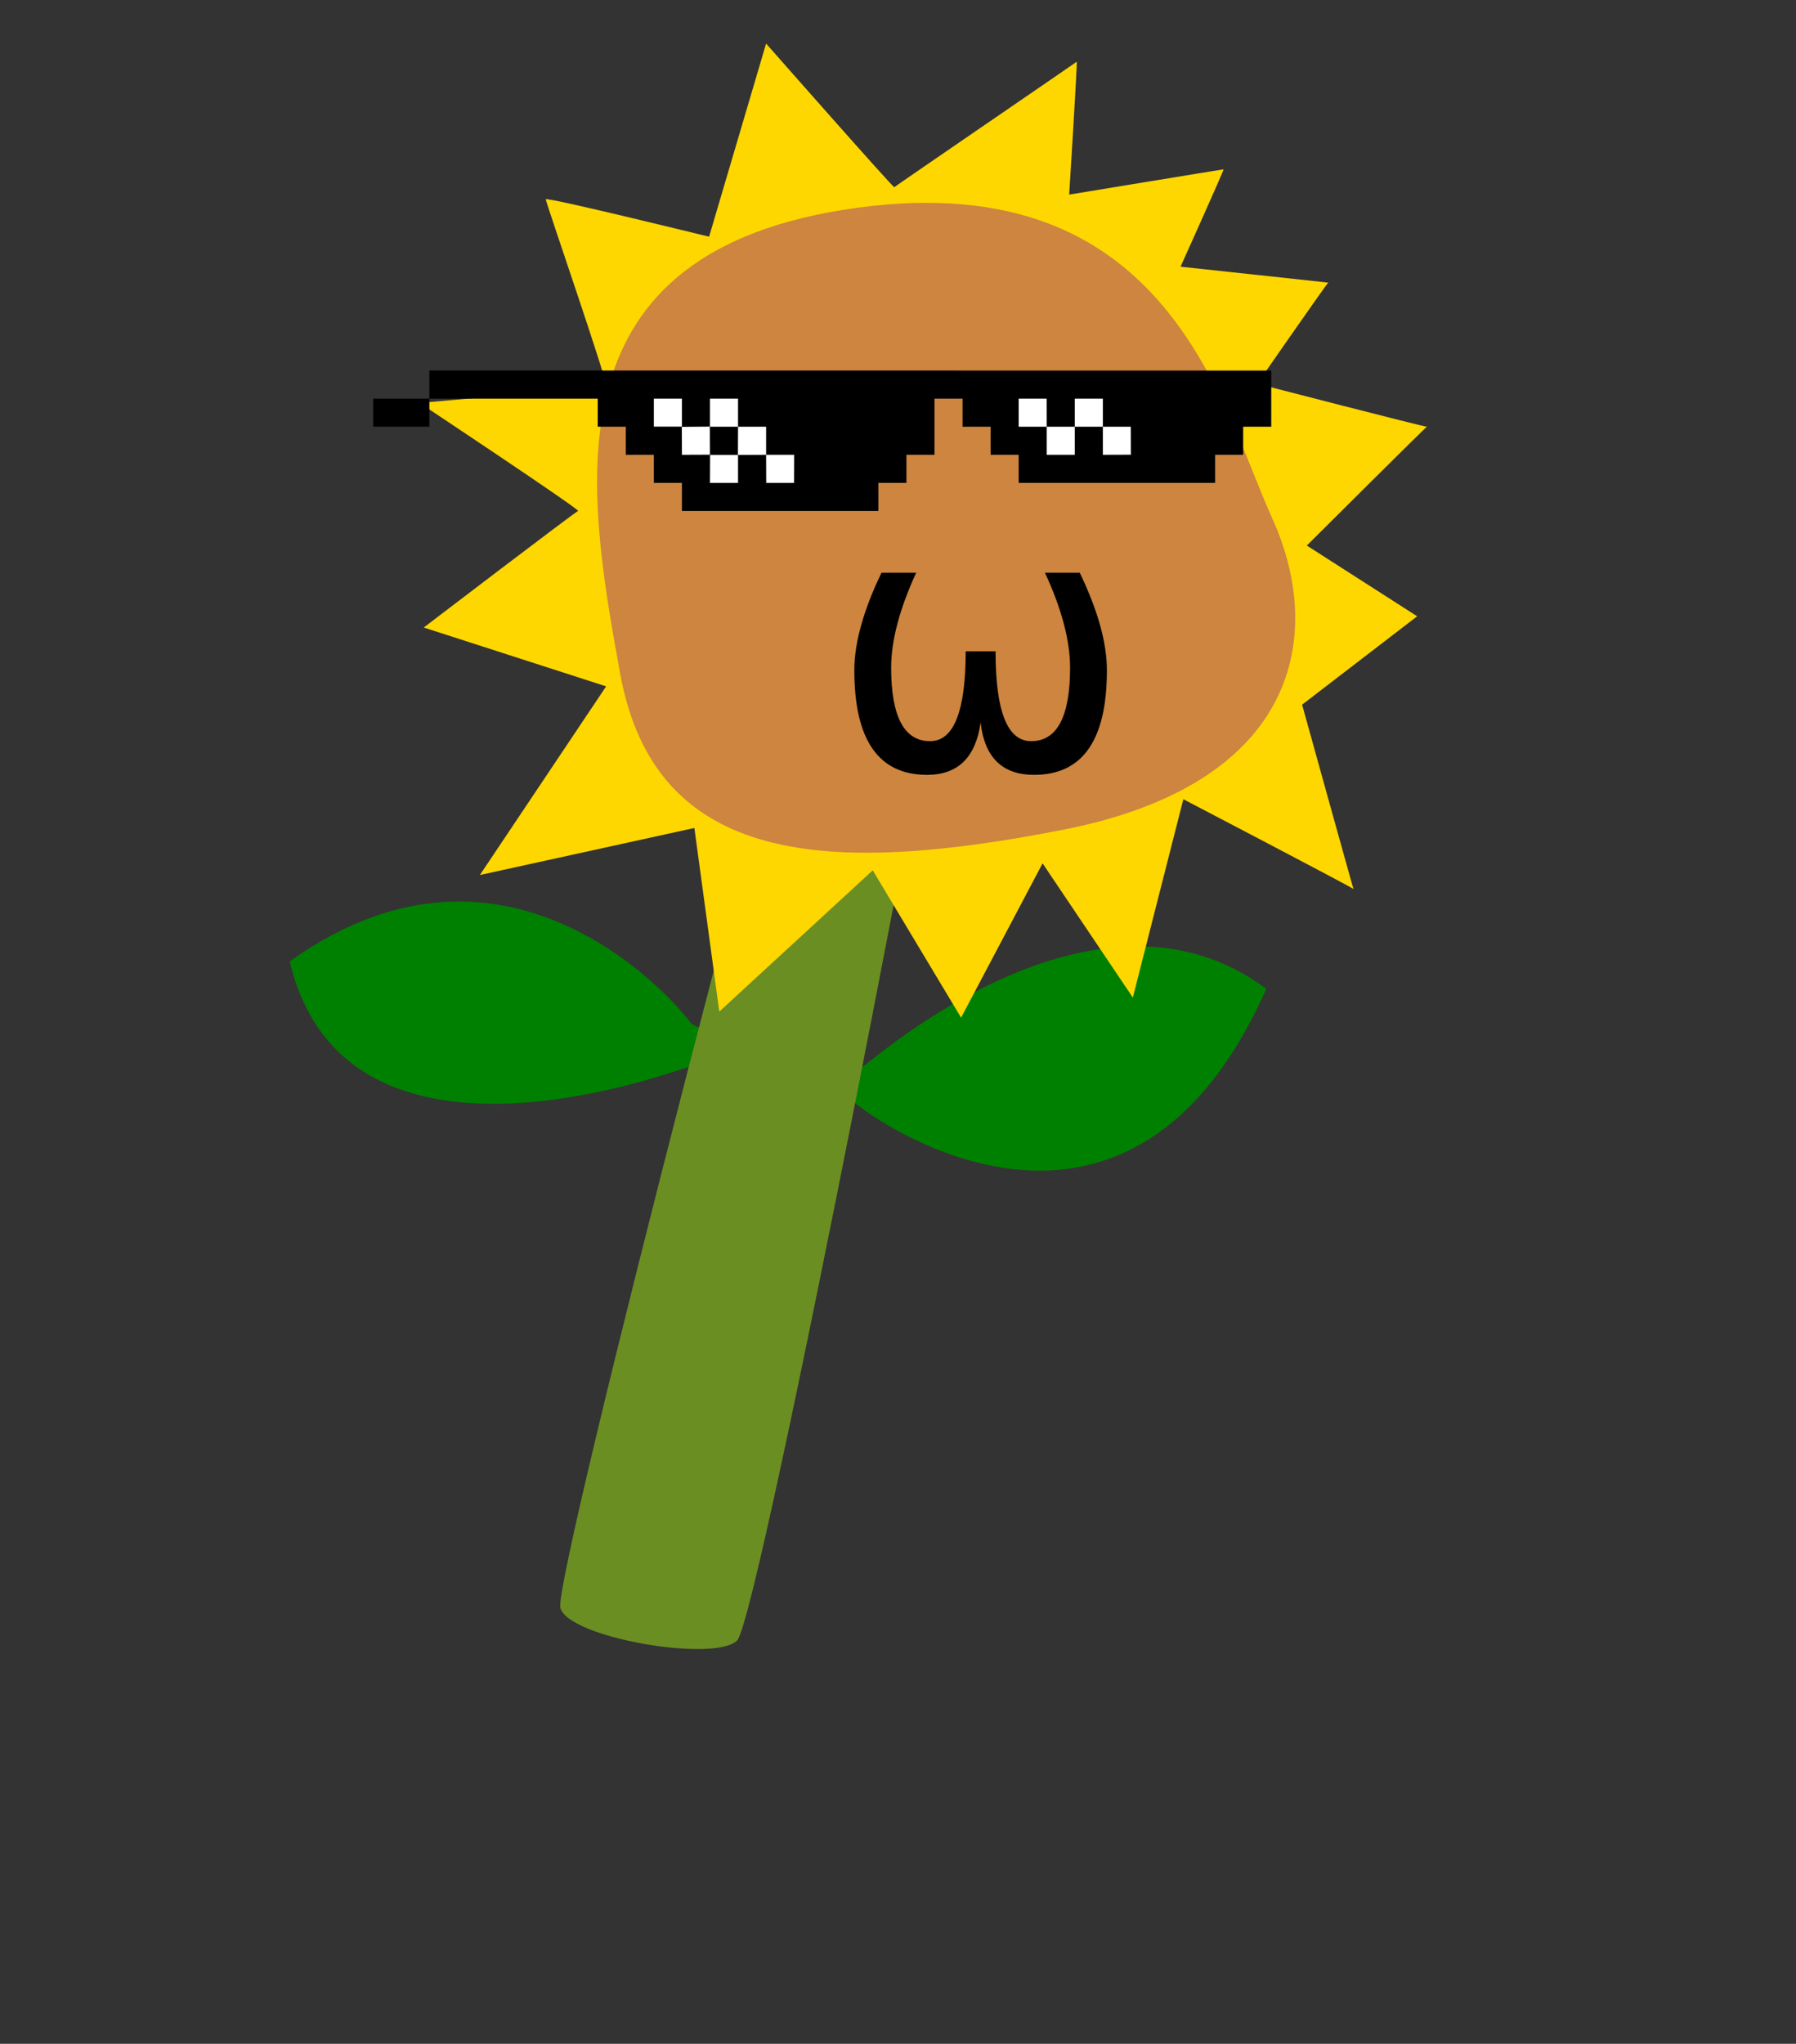 <svg xmlns="http://www.w3.org/2000/svg" width="160" height="182"><rect width="100%" height="100%" fill="#333333" stroke="none"/><path fill="green" d="M76.38 98.38c1.44 1.23 24.06 17.56 36.43-10.32-15.12-11.31-34.87 6.25-35.9 6.88-1.03.62-14.91-3.03-15.41-3.88-.5-.84-15.75-19.75-35.69-5.44 5 20.94 34.28 9.69 35.57 9.38 1.28-.31 13.55 2.14 15 3.38Z"/><path fill="#6b8e23" d="M74.25 48.66c1.94-2.85 10.92-2.23 11.09.06.18 2.29-17.67 95.36-19.67 97.36s-15.09-.25-15.75-2.91c-.67-2.67 22.39-91.67 24.33-94.51Z"/><path fill="gold" d="m63.17 21.08 5.08-17.2s11.33 12.87 11.42 12.79c.08-.09 16.16-11.09 16.25-11.17.08-.08-.67 11.83-.67 11.83s13.67-2.25 13.75-2.25c.08 0-3.83 8.67-3.83 8.67s13.25 1.42 13.16 1.42c-.08 0-6.33 9-6.33 9s15.12 3.91 15.12 3.83c0-.08-10.7 10.58-10.7 10.58l9.83 6.3L116 62.75s4.58 16.5 4.58 16.42c0-.09-15.16-8-15.16-8l-4.5 17.66-8.04-11.95-7.26 13.74-7.87-13.12-13.67 12.58-2.22-16.35-19.11 4.19L54 61.12l-16.25-5.24s13.5-10.3 13.75-10.38c.25-.08-14.12-9.62-14.12-9.62s16.37-1.42 16.62-1.5c.25-.09-5.38-16.38-5.38-16.63s14.55 3.33 14.55 3.33ZM38.25 35.5"/><path fill="peru" d="M76.38 18.5c27.62-3.75 32.37 17.5 37 27.75 4.62 10.25 2.37 23.5-18.63 27.63-21 4.12-36.37 3.24-39.5-13.88-3.13-17.12-6.5-37.75 21.13-41.5Z"/><path d="M33.25 38h5v-2.5h-5V38Zm5-5.01v2.51h15V38h2.5v2.5h2.5V43h2.5v2.5h17.5V43h2.5v-2.5h2.5v-5h2.5V38h2.5v2.5h2.5V43h17.5v-2.5h2.5V38h2.5v-5l-75-.01Z"/><path fill="#fff" d="M58.25 35.5v2.49h2.5V35.5h-2.5Zm2.49 2.51 2.5-.02.01 2.5-2.5.01-.01-2.49Zm2.51-2.51V38h2.5v-2.5h-2.5Zm2.5 2.5-.01 2.51 2.51-.01V38h-2.5Zm-2.49 2.51L63.25 43h2.5v-2.49h-2.49Zm4.99-.01.01 2.5h2.48l.01-2.5h-2.5Zm22.5-5V38h2.5l-.01-2.5h-2.49Zm2.5 2.5v2.5h2.5V38h-2.5Zm2.5-2.5V38h2.5v-2.5h-2.5Zm2.5 2.5v2.5l2.5-.01-.01-2.49h-2.49Z"/><path d="M87.36 64.33c.34 3.11 1.93 4.67 4.76 4.67 4.33 0 6.49-3.1 6.49-9.31 0-2.45-.81-5.35-2.42-8.69h-3.1c1.49 3.22 2.24 6.04 2.24 8.45 0 4.37-1.16 6.55-3.47 6.55-2.12 0-3.17-2.67-3.17-8h-2.66c0 5.33-1.06 8-3.17 8-2.31 0-3.47-2.18-3.47-6.55 0-2.41.75-5.23 2.23-8.45h-3.09c-1.61 3.34-2.42 6.24-2.42 8.69 0 6.21 2.16 9.31 6.48 9.31 2.75 0 4.34-1.56 4.77-4.67Z"/></svg>